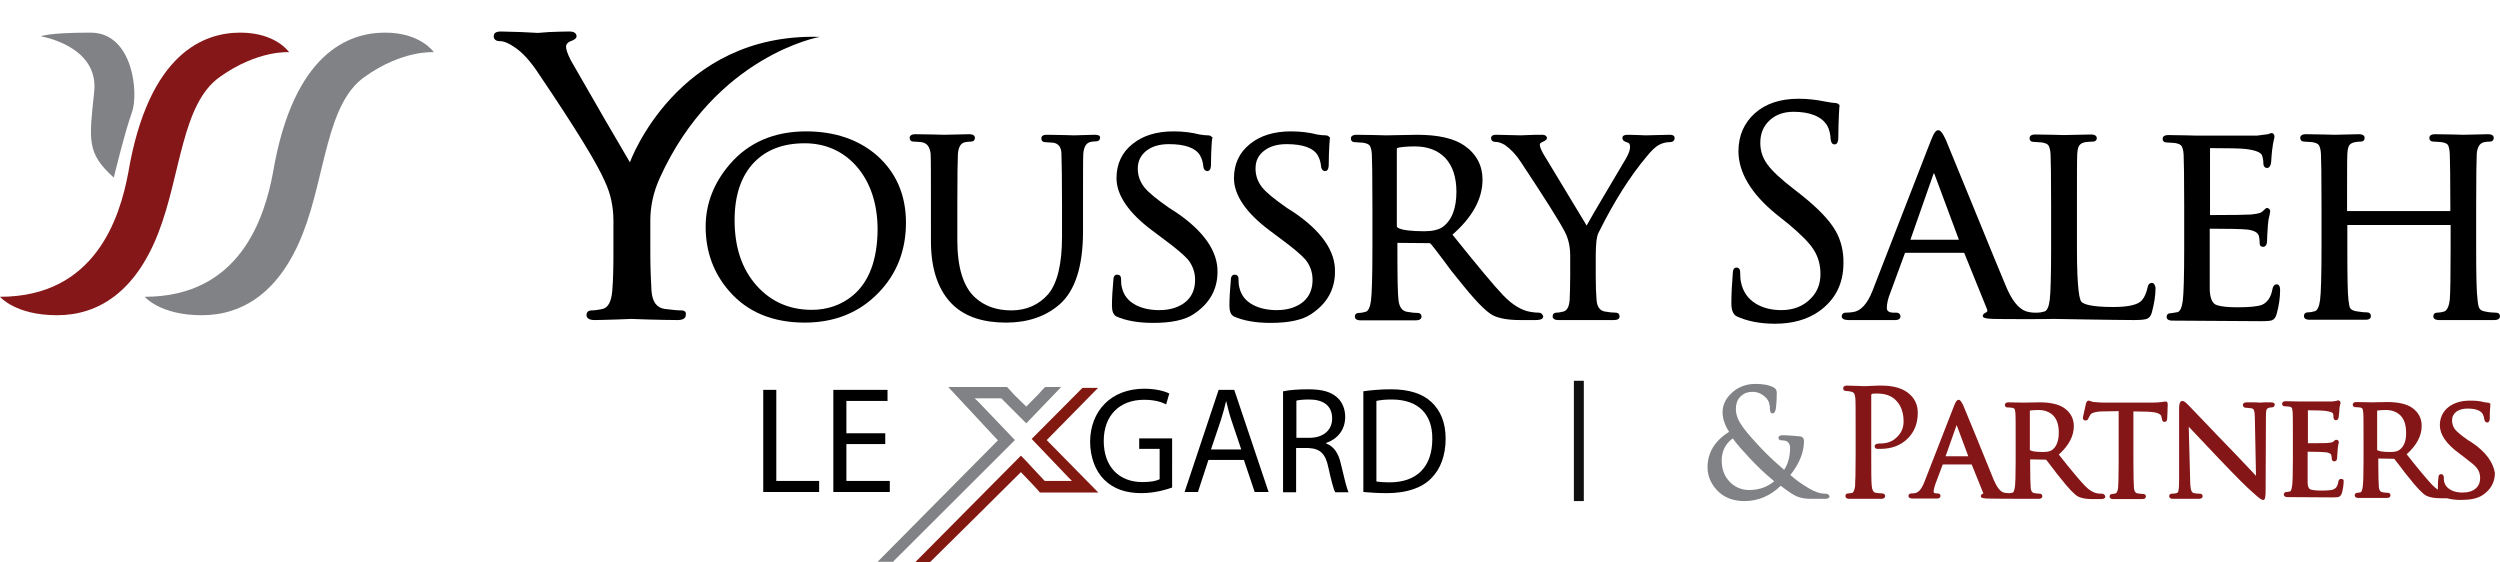 <svg xmlns="http://www.w3.org/2000/svg" xmlns:xlink="http://www.w3.org/1999/xlink" id="Layer_1" x="0px" y="0px" viewBox="0 0 881.1 198.2" style="enable-background:new 0 0 881.1 198.2;" xml:space="preserve"><style type="text/css">	.st0{fill:#818285;}	.st1{fill:#851617;}	.st2{fill:#861719;}	.st3{fill:#821911;}	.st4{fill:#101010;}</style><g>	<g>		<g>			<path class="st0" d="M643.3,174c-1.7,0-3.6-0.6-5.8-1.9c-2.2-1.3-4.4-2.8-6.5-4.7c3.2-4,4.8-8.1,4.8-12c0-0.9-0.5-1.5-1.4-1.6    c-2.1-0.2-4.2-0.4-6.2-0.4c-1.2,0-1.4,0.6-1.4,0.9c0,0.2,0.1,0.9,1.2,0.9c1,0,1.7,0.2,2.1,0.6c0.6,0.6,0.8,1.2,0.8,2.1    c0,3-0.7,5.5-2.1,7.7c-5.7-4.9-7.9-7.4-9.1-8.7c-3-3.2-5-5.6-6-7.2c-1.3-1.9-1.9-3.8-1.9-5.5c0-2.1,0.6-3.6,1.9-4.7    c1.1-1,2.4-1.4,4-1.4c1.8,0,3.3,0.7,4.7,2.1c1,1,1.4,2.3,1.4,3.9c0,0.4,0,1.6,0.9,1.6c0.8,0,1-1,1.1-1.3c0.2-1.1,0.4-3.1,0.4-6    c0-1-0.5-1.5-1-1.8c-1.6-0.9-3.8-1.3-6.5-1.3c-3.3,0-6.2,1.1-8.5,3.3c-2.1,2-3.1,4.2-3.1,6.7c0,2.2,0.8,4.6,2.3,6.9    c-5,3.1-7.6,7.3-7.6,12.5c0,2.8,1,5.4,3,7.7l0,0c2.4,2.8,5.8,4.2,10,4.2c4.8,0,9.1-1.8,12.8-5.4c2.6,2,4.5,3.3,5.8,3.8    c1.2,0.5,2.8,0.8,4.9,0.8h5c1.3,0,1.5-0.6,1.5-0.9C644.6,174.6,644.5,174,643.3,174 M616.5,172.7c-2.8,0-5-1-6.9-2.9    c-1.9-2-2.8-4.5-2.8-7.5c0-3.3,1.3-5.9,3.9-7.8c1.3,1.9,3.3,4.1,5.8,6.8c2.7,2.9,5.6,5.7,8.8,8.3    C623,171.6,620,172.7,616.5,172.7"></path>		</g>		<g>			<path class="st1" d="M662.7,156.3c-0.5,0-2,0-2,1c0,0.2,0.1,0.9,1,0.9h0c0.1,0,0.4,0,1.1,0c3.8,0,7-1.2,9.4-3.5    c2.5-2.4,3.7-5.5,3.7-9.2c0-2.6-0.9-4.8-2.8-6.5c-2.1-2-5.5-3.1-9.9-3.1c-0.9,0-2.1,0-3.7,0.1c-1.5,0.1-2.4,0.1-2.7,0.1l-2.2-0.1    c-1.5,0-2.7-0.1-3.6-0.1c-1.3,0-1.4,0.7-1.4,1c0,0.4,0.3,0.9,1,0.9c0.6,0,1.2,0.1,1.6,0.2c0.7,0.1,1.1,0.4,1.3,0.7    c0.1,0.2,0.3,0.7,0.4,1.7c0.1,1.1,0.1,4.8,0.1,11v9c0,5.9-0.1,9.6-0.2,11c-0.2,1.4-0.6,2.2-1,2.3c-0.6,0.1-1,0.2-1.4,0.2    c-0.7,0-1,0.4-1,0.9c0,0.3,0.1,1,1.4,1h11.2c1.3,0,1.4-0.7,1.4-1c0-0.4-0.3-0.9-1-0.9c-0.6,0-1.3-0.1-2.2-0.2    c-0.3,0-1.3-0.2-1.5-2.3c-0.2-1.4-0.2-5.1-0.2-11v-21c0-0.3,0.1-0.4,0.1-0.5c0.4-0.2,1.1-0.2,2-0.2c2.8,0,5.1,0.8,6.6,2.4    c1.8,1.8,2.7,4.3,2.7,7.5c0,2.2-0.8,4-2.4,5.5C667,155.6,665.1,156.3,662.7,156.3"></path>		</g>		<g>			<path class="st1" d="M740.8,174c-0.4,0-0.9,0-1.5-0.1c-1.5-0.2-3.1-1.2-4.7-2.9c-1.5-1.6-4.6-5.2-9-10.8c3.5-3.1,5.3-6.5,5.3-10    c0-2.6-1.1-4.8-3.4-6.4c-1.9-1.3-4.8-2-8.7-2l-5.6,0.1l-5.3-0.1c-1.2,0-1.3,0.7-1.3,0.9c0,0.6,0.4,0.9,0.9,0.9    c0.2,0,0.7,0,1.5,0.1c0.4,0,0.8,0.2,1,0.4c0.1,0.1,0.2,0.5,0.3,1.4c0.1,0.9,0.1,4.1,0.1,9.3v7.7c0,5-0.1,8.2-0.3,9.3    c-0.2,1.2-0.5,1.8-0.7,1.8c-0.5,0.1-0.9,0.2-1.2,0.2l-0.1,0l-0.1,0c-0.1,0-0.1,0-0.2,0c-0.6,0-1.1-0.1-1.6-0.2    c-1.3-0.4-2.4-1.9-3.5-4.4c-0.9-2.2-3-7.3-6.1-15l-4.7-11.4c-0.7-1.4-1.1-1.9-1.6-1.9c-0.6,0-1,0.6-1.6,2.1l-10.6,27.2    c-0.9,2.2-2,3.5-3.3,3.6c-0.3,0.1-0.8,0.1-1.2,0.1c-0.7,0-1,0.5-1,0.9c0,0.3,0.2,0.9,1.5,0.9h8.6c1.2,0,1.2-0.8,1.2-0.9    c0-0.5-0.3-0.9-1-0.9h-0.4c-1,0-1-0.4-1-0.6c0-0.7,0.2-1.6,0.6-2.7l2.6-6.9l10.2,0l4,9.9c0.1,0.2,0.1,0.3,0.1,0.3    c0,0,0,0.1-0.2,0.1c-0.5,0.2-0.7,0.6-0.7,0.8c0,0.8,1,0.8,2.1,0.9c2.1,0.1,17.3,0.1,18.3,0.1c1.2,0,1.3-0.7,1.3-0.9    c0-0.6-0.4-0.9-0.9-0.9c-0.5,0-1.1-0.1-1.9-0.2c-0.5-0.1-1.1-0.3-1.3-1.8c-0.1-1.2-0.2-4.3-0.2-9.3v-0.8l5.5,0.1    c0,0,0.1,0,0.2,0.1c0.3,0.4,1,1.3,2.1,2.7c1.2,1.6,2.1,2.8,2.8,3.6c2.9,3.7,5,5.9,6.3,6.6c1.2,0.6,2.8,0.9,5.1,0.9h2.8    c0.4,0,1.7,0,1.7-0.9C741.8,174.4,741.5,174,740.8,174 M685.7,160.8l3.9-11l4.1,11H685.7z M723.2,158.6c-0.7,0.5-1.7,0.7-3.1,0.7    c-3,0-4.2-0.3-4.7-0.7l0-13.9c0.7-0.1,1.7-0.2,3-0.2c2.3,0,4,0.7,5.3,2c1.3,1.4,1.9,3.4,1.9,5.9    C725.6,155.4,724.8,157.5,723.2,158.6"></path>		</g>		<g>			<path class="st1" d="M763.2,141.5l-1.4,0.2c-0.9,0.1-2,0.2-3.2,0.2h-17c-1.1,0-2.2-0.1-3.5-0.2c-0.4,0-0.8-0.1-1.2-0.3    c-0.6-0.2-0.7-0.2-0.8-0.2c-0.5,0-0.7,0.4-1,1.2l0,0.2c0,0-0.1,0.4-0.5,2.2c-0.5,2.2-0.5,2.4-0.5,2.5c0,0.6,0.4,0.9,0.9,0.9    c0.5,0,0.9-0.3,1-0.7c0.4-0.8,0.6-1.1,0.7-1.3c0.3-0.5,1.3-1.1,4.1-1.2l5.9-0.1v17.7c0,5-0.1,8.2-0.2,9.4    c-0.1,0.6-0.3,1.7-0.9,1.9c-0.5,0.1-0.9,0.2-1.2,0.2c-0.6,0-0.9,0.4-0.9,0.9c0,0.2,0.1,0.9,1.3,0.9H755c1.2,0,1.3-0.7,1.3-0.9    c0-0.6-0.4-0.9-0.9-0.9c-0.5,0-1.1-0.1-2-0.2c-0.5-0.1-1.1-0.3-1.3-1.8c-0.1-1.2-0.2-4.3-0.2-9.4v-17.7l5.1,0.1    c2.1,0.1,4.7,0.4,4.8,1.9l0.1,0.4c0.1,1.1,0.6,1.3,0.9,1.3c0.5,0,1-0.3,1-1.1l0.1-2.2c0-1.3,0.1-2.3,0.1-2.8    C764,141.6,763.5,141.5,763.2,141.5"></path>		</g>		<g>			<path class="st1" d="M800.4,141.8c-0.7,0-1.5,0-2.4,0l-1.4,0.1l-1.8-0.1c-1.2,0-2.1,0-2.9,0c-1.2,0-1.4,0.5-1.4,0.9    c0,0.6,0.4,1,0.9,1c0.6,0,1.3,0.1,2.1,0.2c0.5,0.1,0.7,0.3,0.9,0.7c0.1,0.3,0.3,1.1,0.3,2.8l0.4,20.3l-3.1-3.3    c-2.6-2.7-4.7-5-6.5-6.8c-2.7-2.8-5.9-6.1-9.4-9.8l-4.8-5c-1.2-1.2-1.7-1.5-2.1-1.5c-1.2,0-1.2,1.9-1.2,2.8v24.9    c0,2-0.1,3.3-0.2,3.9c-0.2,0.8-0.6,0.9-0.7,0.9c-0.4,0.1-1,0.2-1.7,0.2c-0.6,0-0.9,0.4-0.9,0.9c0,0.2,0.1,0.9,1.3,0.9h9.1    c1.2,0,1.4-0.6,1.4-0.9c0-0.6-0.4-0.9-1-0.9c-0.8,0-1.5-0.1-2.1-0.2c-0.4-0.1-0.7-0.4-0.9-0.9c-0.2-0.6-0.4-1.8-0.4-3.5l-0.5-19    c1.6,1.7,5.2,5.5,10.6,11.2c6.2,6.5,10,10.3,11.8,11.8c2.8,2.6,3.4,2.8,3.8,2.8c0.7,0,0.9-0.7,0.9-3.7l0.1-25.5    c0-1.7,0.1-2.3,0.2-2.6c0.1-0.2,0.3-0.5,0.9-0.7c0.3-0.1,0.6-0.1,0.9-0.1c0.8,0,1.1-0.5,1.1-1    C801.8,142.3,801.5,141.8,800.4,141.8"></path>		</g>		<g>			<path class="st1" d="M825.1,168.8c-0.3,0-0.9,0.1-1,1.1c-0.2,1.4-0.8,2.2-1.7,2.6c-0.5,0.2-1.7,0.4-4.3,0.4c-2.6,0-3.6-0.3-4-0.5    c-0.5-0.3-0.8-1.2-0.8-2.4v-10.8c3.3,0,5.5,0.1,6.4,0.2c0.7,0.1,1.7,0.3,1.9,0.9c0.1,0.3,0.2,0.7,0.2,1.3c0,0.7,0.4,1,0.9,1    c0.3,0,1-0.1,1-1.4c0-0.4,0.1-1.3,0.2-2.8c0-0.5,0.1-1.1,0.2-1.6l0.2-0.9c0-0.6-0.4-0.9-0.9-0.9c-0.3,0-0.5,0.1-1.1,0.7    c0,0-0.3,0.3-1.8,0.4c-0.6,0.1-3,0.1-7.1,0.1l0-11.6c3.2,0,5.3,0.1,6.1,0.2c2.3,0.3,2.7,0.8,2.7,0.9c0.2,0.4,0.2,0.9,0.2,1.3    c0,1.1,0.8,1.1,0.9,1.1c0.2,0,0.8-0.1,0.9-0.9c0-0.2,0.1-0.5,0.2-1.6c0.1-0.8,0.1-1.2,0.1-1.4c0-0.4,0.1-0.9,0.2-1.3    c0.1-0.6,0.2-0.7,0.2-0.8c0-0.9-0.7-1-0.8-1c-0.1,0-0.2,0-0.7,0.2l-0.8,0.1c-0.5,0.1-0.8,0.1-1.1,0.1l-10.7,0l-5.2-0.1    c-1.2,0-1.3,0.7-1.3,0.9c0,0.6,0.4,0.9,0.9,0.9c0.2,0,0.8,0,1.5,0.1c0.4,0,0.8,0.2,1,0.4c0.1,0.1,0.2,0.5,0.3,1.4    c0.1,0.9,0.1,4.1,0.1,9.3v7.7c0,5-0.1,8.2-0.3,9.3c-0.2,1.4-0.5,1.8-0.7,1.8c-1,0.2-1.2,0.2-1.3,0.2c-0.6,0-0.9,0.4-0.9,0.9    c0,0.2,0.1,0.9,1.3,0.9c0.9,0,16.1,0.1,16.1,0.1c1.3,0,1.8-0.1,2-0.2c0.5-0.2,0.9-0.7,1.1-1.4c0.4-1.5,0.6-3,0.6-4.3    C826,168.9,825.4,168.8,825.1,168.8"></path>		</g>		<g>			<path class="st1" d="M871.1,155.9l-1.3-0.8c-2.2-1.5-3.7-2.8-4.5-3.7c-0.7-0.9-1.1-2-1.1-3.2c0-1.3,0.5-2.3,1.5-3.1    c1-0.7,2.3-1.1,3.9-1.1c2.8,0,4.6,0.6,5.4,1.9c0.3,0.6,0.5,1.2,0.6,2c0.2,0.9,0.7,1,1,1c0.4,0,0.9-0.3,0.9-1.5    c0-1.2,0-2.3,0.1-3.3c0.1-0.7,0.1-1.2,0.1-1.2l-0.4-0.1h0.4v0l0-0.6l-0.2,0c-0.2-0.2-0.4-0.3-0.8-0.3c-0.4,0-0.9-0.1-1.4-0.2    c-1.4-0.4-3-0.5-4.8-0.5c-3.1,0-5.7,0.8-7.6,2.3c-2,1.6-3,3.8-3,6.4c0,3.2,2.2,6.5,6.7,9.8l2.1,1.6c2.1,1.6,3.6,2.8,4.2,3.6    c0.8,1,1.2,2.2,1.2,3.5c0,1.6-0.5,2.8-1.5,3.7c-1.1,1-2.7,1.5-4.7,1.5c-1.6,0-3-0.3-4.1-0.9c-1.3-0.7-2.1-1.7-2.4-3    c-0.1-0.4-0.1-0.8-0.1-1.5c0-0.6-0.4-1.1-1-1.1c-0.2,0-0.9,0.1-0.9,1.2c-0.2,1.5-0.2,3-0.2,4.3c-0.7-0.5-1.3-1-2-1.7    c-1.5-1.6-4.6-5.2-9-10.8c3.5-3.1,5.3-6.5,5.3-10c0-2.6-1.1-4.8-3.4-6.4c-1.9-1.3-4.8-2-8.7-2l-5.6,0.1l-5.3-0.1    c-1.2,0-1.3,0.7-1.3,0.9c0,0.6,0.4,0.9,0.9,0.9c0.2,0,0.7,0,1.5,0.1c0.4,0,0.8,0.2,1,0.4c0.1,0.1,0.2,0.5,0.3,1.4    c0.1,0.9,0.1,4.1,0.1,9.3v7.7c0,5-0.1,8.2-0.3,9.3c-0.2,1.2-0.5,1.8-0.7,1.8c-0.5,0.1-0.9,0.2-1.2,0.2c-0.6,0-0.9,0.4-0.9,0.9    c0,0.2,0.1,0.9,1.3,0.9h10c1.2,0,1.3-0.7,1.3-0.9c0-0.6-0.4-0.9-0.9-0.9c-0.5,0-1.1-0.1-1.9-0.2c-0.5-0.1-1.1-0.3-1.3-1.8    c-0.1-1.2-0.2-4.3-0.2-9.3v-0.8l5.5,0.1c0,0,0.1,0,0.2,0.1c0.3,0.4,1,1.3,2.1,2.7c1.2,1.6,2.1,2.8,2.8,3.6c2.9,3.7,5,5.9,6.3,6.6    c1.2,0.6,2.8,0.9,5.1,0.9h2.2c1.4,0.4,3.1,0.6,4.9,0.6c3.3,0,5.8-0.5,7.5-1.6c3-1.9,4.5-4.6,4.5-7.9    C878.7,163,876.2,159.3,871.1,155.9 M845.6,158.6c-0.7,0.5-1.7,0.7-3.1,0.7c-3,0-4.2-0.3-4.7-0.7l0-13.9c0.7-0.1,1.7-0.2,3-0.2    c2.3,0,4,0.7,5.3,2c1.3,1.4,1.9,3.4,1.9,5.9C848.1,155.4,847.2,157.5,845.6,158.6"></path>		</g>		<g>			<path class="st0" d="M14.4,12.8c0,0,20.5,3.3,18.8,19.5c-1.8,17.3-2.7,21.6,6.9,30.3c0,0,4-16.5,6.4-23    c2.4-6.5,0.5-28.1-14.6-28.1C16.8,11.5,14.4,12.8,14.4,12.8"></path>		</g>		<g>			<path class="st2" d="M101.9,18.4c0,0-4.6-6.9-17.2-6.9c-12.6,0-32.3,6.9-39.5,49.4c-3,16-11.7,43.7-45.2,43.7    c0,0,5.4,6.5,20.1,6.5c14.7,0,27.7-8.4,35.7-29c8-20.6,8.2-45.5,21.7-55C91,17.5,101.9,18.4,101.9,18.4"></path>		</g>		<g>			<path class="st0" d="M152.9,18.4c0,0-4.6-6.9-17.2-6.9c-12.6,0-32.3,6.9-39.5,49.4c-3,16-11.7,43.7-45.2,43.7    c0,0,5.4,6.5,20.1,6.5s27.7-8.4,35.7-29c8-20.6,8.2-45.5,21.7-55C141.9,17.5,152.9,18.4,152.9,18.4"></path>		</g>		<g>			<path d="M309.2,54.9c-6.5-5.7-15-8.6-25.1-8.6c-11.2,0-20.3,3.9-26.9,11.6c-5.6,6.5-8.5,13.9-8.5,22c0,8.8,2.8,16.4,8.3,22.7    c6.4,7.4,15.4,11.1,26.6,11.1c10.5,0,19.2-3.5,25.9-10.4c6.5-6.6,9.8-15,9.8-24.8C319.3,68.8,315.9,60.9,309.2,54.9 M300.5,104.2    c-4,3.3-8.9,5-14.4,5c-7.9,0-14.4-2.9-19.4-8.5l0,0c-5.2-5.8-7.8-13.5-7.8-23.1c0-8.8,2.3-15.6,6.9-20.4    c4.4-4.5,10.3-6.7,17.8-6.7c7.1,0,13.2,2.6,17.9,7.7c5.1,5.6,7.8,13.3,7.8,22.8C309.2,91.6,306.3,99.4,300.5,104.2"></path>		</g>		<g>			<path d="M385.8,47.5l-7.3,0.2l-3.5-0.1l-6.1-0.1c-1.7,0-1.9,0.8-1.9,1.3c0,0.8,0.5,1.3,1.3,1.3c0.5,0,1.5,0.1,2.9,0.2    c1.9,0.3,2.9,1.6,2.9,4.1c0.1,2.7,0.2,8.9,0.2,18.3v10.7c0,9.5-1.6,16.3-4.8,20.2c-3.3,3.8-7.7,5.8-13.1,5.8    c-5.1,0-9.4-1.5-12.7-4.5c-4.2-3.8-6.3-10.6-6.3-20.3V72.6c0-10.3,0.1-16.4,0.2-18.3c0.2-2.5,1-3.9,2.6-4.2    c0.7-0.1,1.4-0.2,2.1-0.2c0.8,0,1.3-0.5,1.3-1.3c0-0.6-0.4-1.3-2-1.3l-8.9,0.2l-3.8-0.1l-6.3-0.1c-1.7,0-2,0.8-2,1.3    c0,0.8,0.5,1.3,1.3,1.3c0.6,0,1.5,0.1,2.9,0.2c1.9,0.3,2.9,1.6,3.2,4.1c0.1,1.8,0.1,8,0.1,18.3V85c0,10.1,2.7,17.7,7.9,22.6    c4.4,4.1,10.6,6.1,18.6,6.1c7.5,0,13.8-2.1,18.7-6.3c5.6-4.8,8.4-13.5,8.4-25.8v-9.1c0-10.9,0-17.1,0.1-18.3    c0.2-2.5,1-3.8,2.6-4.2c0.7-0.1,1.4-0.2,2-0.2c0.8,0,1.3-0.5,1.3-1.3C387.8,48.1,387.5,47.5,385.8,47.5"></path>		</g>		<g>			<path d="M414.6,74.9l-2.5-1.6c-4.3-3-7.3-5.4-8.8-7.3c-1.5-1.9-2.3-4.1-2.3-6.6c0-2.7,1.1-4.8,3.2-6.4c2-1.5,4.6-2.2,7.8-2.2    c5.6,0,9.3,1.3,10.9,3.9c0.7,1.2,1.1,2.6,1.2,4c0.2,1.3,0.9,1.6,1.4,1.6c1.3,0,1.3-1.8,1.3-2.4c0-2.4,0.1-4.6,0.2-6.5    c0.1-2,0.2-2.4,0.2-2.5l-0.2,0h0.3v0l0-0.6l-0.2,0c-0.2-0.3-0.6-0.6-1.3-0.6c-0.9,0-1.9-0.1-3-0.3c-2.7-0.7-5.8-1.1-9.2-1.1    c-6,0-10.8,1.5-14.4,4.4c-3.8,3-5.7,7.1-5.7,12.1c0,6,4.3,12.3,12.8,18.6l4,3c4.2,3.1,7,5.5,8.4,7.1c1.6,2,2.5,4.4,2.5,7.1    c0,3.2-1,5.7-3.1,7.6c-2.3,2-5.5,3.1-9.5,3.1c-3.2,0-6-0.6-8.3-1.8c-2.7-1.4-4.3-3.5-4.9-6.2c-0.2-0.7-0.3-1.7-0.3-3    c0-1-0.5-1.5-1.4-1.5c-0.5,0-1.3,0.3-1.3,1.9c-0.3,3.2-0.5,6.3-0.5,9.1c0,1.9,0.5,3.1,1.5,3.7l0,0c3.3,1.5,7.7,2.3,13,2.3    c6.4,0,11.2-1,14.3-3.1c5.6-3.7,8.4-8.7,8.4-14.9C429.2,88.6,424.3,81.5,414.6,74.9"></path>		</g>		<g>			<path d="M456.1,74.9l-2.5-1.6c-4.3-3-7.3-5.4-8.8-7.3c-1.5-1.9-2.3-4.1-2.3-6.6c0-2.7,1-4.8,3.2-6.4c2-1.5,4.6-2.2,7.8-2.2    c5.6,0,9.3,1.3,10.9,3.9c0.7,1.2,1.1,2.6,1.2,4c0.2,1.3,0.9,1.6,1.4,1.6c1.3,0,1.3-1.8,1.3-2.4c0-2.3,0.1-4.5,0.2-6.5    c0.1-2,0.2-2.4,0.2-2.5l-0.2,0h0.2v0l0-0.6l-0.2,0c-0.2-0.3-0.6-0.6-1.3-0.6c-0.9,0-1.9-0.1-3-0.3c-2.7-0.7-5.8-1.1-9.2-1.1    c-6,0-10.8,1.5-14.4,4.4c-3.8,3-5.7,7.1-5.7,12.1c0,6,4.3,12.3,12.8,18.6l4,3c4.2,3.1,7,5.5,8.4,7.1c1.6,2,2.5,4.4,2.5,7.1    c0,3.2-1,5.7-3.1,7.6c-2.3,2-5.5,3.1-9.5,3.1c-3.2,0-6-0.6-8.3-1.8c-2.7-1.4-4.3-3.5-4.9-6.2c-0.2-0.7-0.3-1.7-0.3-3    c0-1-0.5-1.5-1.4-1.5c-0.5,0-1.3,0.3-1.3,1.9c-0.3,3.2-0.5,6.3-0.5,9.1c0,1.9,0.5,3.1,1.5,3.7l0,0c3.3,1.5,7.7,2.3,13,2.3    c6.4,0,11.2-1,14.3-3.1c5.6-3.7,8.4-8.7,8.4-14.9C470.7,88.6,465.8,81.5,456.1,74.9"></path>		</g>		<g>			<path d="M542.3,110.2c-0.9,0-1.9-0.1-3-0.3c-3-0.5-6.2-2.4-9.4-5.7c-3.1-3.2-9.1-10.4-18-21.5c7-6.1,10.6-12.6,10.6-19.4    c0-4.9-2.1-9-6.4-12c-3.6-2.5-9.2-3.8-16.6-3.8l-11,0.2l-3.9-0.1l-6.5-0.1c-1.7,0-2,0.8-2,1.3c0,0.8,0.5,1.3,1.3,1.3    c0.5,0,1.5,0.1,3,0.2c1.2,0.2,2,0.5,2.4,1.1c0.2,0.4,0.6,1.2,0.7,3c0.1,1.8,0.2,8,0.2,18.3v14.9c0,9.8-0.2,16-0.5,18.3    c-0.3,2.4-1,3.8-1.9,4c-1,0.3-1.8,0.4-2.5,0.4c-0.8,0-1.3,0.5-1.3,1.3c0,0.5,0.3,1.3,2,1.3h19.5c1.7,0,2-0.8,2-1.3    c0-0.8-0.5-1.3-1.3-1.3c-0.9,0-2.2-0.1-3.8-0.4c-1.7-0.3-2.7-1.6-3-4c-0.3-2.3-0.4-8.4-0.4-18.2v-2c0-0.1,0-0.1,0-0.1l11.2,0.1    c0.3,0,0.5,0.1,0.7,0.4c0.6,0.7,2,2.5,4.1,5.3c2.3,3.2,4.1,5.5,5.4,7c5.7,7.2,9.6,11.3,12.2,12.7c2.1,1.1,5.4,1.7,9.6,1.7h5.5    c0.7,0,2.7,0,2.7-1.3C543.7,110.9,543.3,110.2,542.3,110.2 M492.3,52.5c0-0.1,0-0.2,0.3-0.4c1.3-0.3,3.4-0.5,6.1-0.5    c4.5,0,8.1,1.4,10.7,4.1c2.6,2.8,3.9,6.8,3.9,11.9c0,6-1.7,10.2-5,12.5c-1.4,0.9-3.5,1.4-6.3,1.4c-4.7,0-7.9-0.4-9.3-1.2    c-0.3-0.2-0.4-0.4-0.4-0.6V52.5z"></path>		</g>		<g>			<path d="M588.5,47.5l-8.6,0.2l-2.4-0.1l-3.7-0.1c-0.5,0-2,0-2,1.1c0,0.8,0.6,1.3,1.7,1.6c0.5,0.1,1,0.4,1,1.6    c0,1.1-0.5,2.4-1.4,4l-7.1,12c-3.5,5.9-5.8,9.8-6.8,11.7l-15.4-25.5c-0.7-1.3-1.1-2.3-1.1-3c0-0.3,0.1-0.6,0.8-0.9    c1.3-0.6,1.7-0.9,1.7-1.4c0-0.4-0.2-1.2-1.8-1.2c-1.3,0-2.9,0-4.8,0.1l-2.7,0.1l-8.7-0.2c-1.5,0-1.7,0.8-1.7,1.2    c0,0.6,0.4,1.3,1.5,1.3c1.1,0,2.2,0.4,3.4,1.1c2.1,1.5,4,3.5,5.6,6c8.4,12.7,13.6,20.9,15.5,24.6c1.2,2.3,1.9,5.1,1.9,8.4v7.3    c0,3.3-0.1,6.1-0.2,8.4c-0.2,2.3-0.9,3.7-2.2,4c-1,0.3-1.8,0.4-2.5,0.4c-0.8,0-1.3,0.5-1.3,1.3c0,0.6,0.4,1.3,2,1.3h19.6    c1.7,0,2-0.7,2-1.3c0-0.8-0.5-1.3-1.3-1.3c-1,0-2.3-0.1-3.9-0.4c-1.7-0.3-2.7-1.6-2.9-3.9c-0.2-2.3-0.3-5.1-0.3-8.4v-7.3    c0-4.1,0.3-6.9,1-8.2c5.4-10.9,11.1-19.9,17-26.9c1.6-2,3-3.3,4.2-4c1.3-0.7,2.6-1,3.9-1c1,0,1.7-0.5,1.7-1.5    C590.2,48.1,589.9,47.5,588.5,47.5"></path>		</g>		<g>			<path d="M646.9,81.3c-2.2-3.8-6.2-7.9-11.8-12.4l-2.8-2.2c-4.7-3.6-7.9-6.6-9.5-8.9c-1.6-2.2-2.4-4.7-2.4-7.4    c0-3.4,1.1-6,3.4-8.1c2.1-1.9,4.9-2.9,8.3-2.9c5.9,0,10,1.7,11.9,4.9c0.7,1.3,1.1,2.9,1.2,4.8c0.2,1.5,0.8,1.8,1.4,1.8    c1.3,0,1.3-2,1.3-2.9c0-2.7,0.1-5.3,0.2-7.6c0.1-2.3,0.2-2.8,0.2-2.9l-0.2,0h0.2v0l0-0.6l-0.2,0c-0.2-0.3-0.6-0.6-1.4-0.6    c-0.6,0-1.7-0.2-3.4-0.5c-2.9-0.6-6.1-1-9.4-1c-6.4,0-11.6,1.7-15.4,5.1c-3.8,3.4-5.8,7.9-5.8,13.4c0,7.4,4.4,14.9,13.2,22.1    l4.5,3.6c4.3,3.6,7.3,6.6,8.8,9c1.6,2.5,2.4,5.3,2.4,8.6c0,3.4-1.1,6.3-3.4,8.6c-2.6,2.7-6.1,4.1-10.4,4.1c-3.5,0-6.6-0.8-9-2.3    c-2.8-1.7-4.5-4.2-5.2-7.5c-0.2-0.9-0.3-2.1-0.3-3.6c0-1.5-1-1.6-1.3-1.6c-0.8,0-1.3,0.7-1.3,2.1c-0.3,3.7-0.5,7.2-0.5,10.6    c0,2.2,0.6,3.7,1.7,4.4l0,0c3.8,1.8,8.4,2.7,13.7,2.7c6,0,11.2-1.4,15.4-4.3c5.8-4.1,8.7-9.8,8.7-17    C649.8,88.5,648.8,84.6,646.9,81.3"></path>		</g>		<g>			<path d="M758.4,99.7c-0.4,0-1.3,0.2-1.5,1.6c-0.4,1.9-1.1,3.5-2,4.5c-1.3,1.6-4.7,2.4-10.1,2.4c-7.8,0-10.4-1-11.2-1.8    c-0.6-0.6-1.6-3.8-1.6-18.6V72.6c0-10.5,0-16.5,0.1-18.3c0.1-1.8,0.4-2.6,0.7-3c0.4-0.6,1.1-1,2.1-1.2c1-0.1,2-0.2,2.8-0.2    c0.8,0,1.3-0.5,1.3-1.2c0-0.5-0.3-1.3-2-1.3l-9.7,0.2l-3.7-0.1l-6.3-0.1c-1.7,0-2,0.8-2,1.3c0,0.8,0.5,1.3,1.3,1.3    c0.5,0,1.5,0.1,3,0.2c1.2,0.2,2,0.5,2.4,1.1c0.2,0.4,0.6,1.2,0.7,3c0.1,1.8,0.2,8,0.2,18.3v14.9c0,9.8-0.2,16-0.5,18.3    c-0.3,2.4-1,3.8-1.9,4c-1,0.3-1.8,0.4-2.5,0.4c-0.1,0-0.2,0-0.2,0c-0.1,0-0.3,0-0.5,0c-1.3,0-2.4-0.2-3.3-0.5    c-2.6-0.9-5-3.9-7.1-9c-1.8-4.4-5.8-13.9-12-29.2l-9.1-22.2c-1.3-2.8-2-3.4-2.7-3.4c-0.7,0-1.4,0.6-2.6,3.7l-20.6,53    c-1.8,4.6-4.2,7.1-6.9,7.4c-0.7,0.1-1.5,0.2-2.5,0.2c-1,0-1.4,0.7-1.4,1.3c0,0.8,0.8,1.3,2.3,1.3H668c1.6,0,1.8-0.9,1.8-1.3    c0-0.6-0.4-1.3-1.5-1.3h-0.8c-2.2,0-2.5-0.9-2.5-1.7c0-1.5,0.4-3.3,1.3-5.5l5-13.6c0.1-0.2,0.2-0.3,0.3-0.3H692    c0.2,0,0.3,0.1,0.3,0.1l7.9,19.5c0.1,0.3,0.3,0.7,0.2,1c-0.1,0.2-0.3,0.4-0.6,0.5c-0.6,0.3-1,0.7-1,1.1c0,0.7,0.8,1,3.7,1.1    c4,0.1,19.5,0.1,21.3,0c1.1,0,21.9,0.4,28.4,0.4c3.2,0,4.1-0.3,4.6-0.5c0.7-0.3,1.3-1,1.6-2.2c0.8-3,1.3-5.9,1.3-8.6    C759.5,100.1,758.9,99.7,758.4,99.7 M690.4,84.5h-17.1l8.1-23.1c0.1-0.2,0.1-0.3,0.2-0.4c0,0.1,0.1,0.2,0.2,0.4L690.4,84.5z     M690.7,84.5C690.7,84.5,690.7,84.5,690.7,84.5V85V84.5z"></path>		</g>		<g>			<path d="M802.4,100.2c-0.5,0-1.2,0.3-1.5,1.7c-0.5,2.8-1.7,4.6-3.6,5.5c-1.5,0.6-4.4,0.9-8.6,0.9c-5.2,0-7.3-0.6-8.1-1.1    c-1.1-0.8-1.7-2.5-1.8-5.1l0-21.5c6.8,0,11.2,0.1,13.2,0.3c2.4,0.3,3.7,1,4.1,2.2c0.2,0.7,0.3,1.6,0.3,2.6c0,1,0.6,1.3,1.2,1.3    c0.5,0,1.4-0.3,1.4-2.2c0-0.8,0.1-2.6,0.3-5.5c0.1-1.1,0.2-2.1,0.5-3.1l0.3-1.6c0-0.9-0.6-1.3-1.1-1.3c-0.3,0-0.5,0.1-1.7,1.3    c-0.3,0.3-1.1,0.7-3.9,1c-1.3,0.1-6.2,0.2-14.5,0.2c0-0.1,0-0.2,0-0.3v-23c0-0.2,0-0.3,0-0.3c6.6,0,10.8,0.1,12.5,0.3    c4.3,0.5,5.5,1.5,5.8,2.2c0.3,0.8,0.5,1.8,0.5,2.8c0,1.5,0.9,1.7,1.3,1.7c0.4,0,1-0.2,1.3-1.3c0.1-0.3,0.2-0.9,0.3-3    c0.2-2,0.2-2.5,0.3-2.7c0.1-0.8,0.2-1.7,0.4-2.5c0.3-1.1,0.3-1.4,0.3-1.5c0-1.2-0.8-1.3-1-1.3c-0.1,0-0.3,0-1.3,0.4l-1.6,0.2    c-0.9,0.1-1.7,0.2-2.3,0.3l-21,0l-3.8-0.1l-6.4-0.1c-1.7,0-2,0.8-2,1.3c0,0.8,0.5,1.3,1.3,1.3c0.5,0,1.5,0.1,3,0.2    c1.2,0.2,2,0.5,2.4,1.1c0.2,0.4,0.6,1.2,0.7,3c0.1,1.8,0.2,8,0.2,18.3v14.9c0,9.8-0.2,16-0.5,18.3c-0.3,2.4-1,3.8-1.8,4    c-2,0.4-2.5,0.4-2.6,0.4c-0.8,0-1.3,0.5-1.3,1.3c0,0.5,0.3,1.3,2,1.3c1.7,0,31.4,0.2,31.4,0.2c2.6,0,3.3-0.2,3.7-0.3    c0.8-0.3,1.4-1.1,1.7-2.3c0.8-2.9,1.2-5.7,1.2-8.3C803.6,100.5,802.9,100.2,802.4,100.2"></path>		</g>		<g>			<path d="M879.7,110.2c-1,0-2.3-0.1-3.8-0.4c-1.1-0.2-1.7-0.5-2.1-1.2c-0.2-0.3-0.4-1-0.6-2.8c-0.4-3.1-0.5-9.2-0.5-18.3V72.6    c0-10.3,0.1-16.4,0.2-18.3c0.2-2.5,1-3.8,2.6-4.2c0.7-0.1,1.4-0.2,2.1-0.2c0.8,0,1.3-0.5,1.3-1.3c0-0.6-0.4-1.3-2-1.3l-8.7,0.2    l-3.7-0.1l-6.3-0.1c-1.7,0-2,0.8-2,1.3c0,0.8,0.5,1.3,1.3,1.3c0.6,0,1.6,0.1,3,0.2c1.2,0.2,2,0.5,2.3,1.1c0.2,0.4,0.5,1.2,0.6,3    c0.1,2.7,0.2,8.9,0.2,18.5l0,1.7l-36.4,0v-1.7c0-10.6,0-16.7,0.1-18.5c0.1-1.8,0.4-2.6,0.7-3c0.3-0.5,1-0.9,2-1.1    c0.6-0.1,1.4-0.2,2.1-0.2c0.8,0,1.3-0.5,1.3-1.3c0-0.5-0.3-1.3-2-1.3l-8.6,0.2l-3.8-0.1l-6.3-0.1c-1.7,0-2,0.8-2,1.3    c0,0.8,0.5,1.3,1.3,1.3c0.5,0,1.5,0.1,2.9,0.2c1.2,0.2,2,0.5,2.4,1.1c0.2,0.4,0.6,1.2,0.7,3c0.1,1.8,0.2,8,0.2,18.3v14.9    c0,9.8-0.2,16-0.5,18.3c-0.3,2.4-1,3.8-1.9,4c-1,0.3-1.8,0.4-2.5,0.4c-0.8,0-1.3,0.5-1.3,1.3c0,0.5,0.3,1.3,2,1.3h19.7    c1.7,0,1.9-0.8,1.9-1.3c0-0.8-0.5-1.3-1.3-1.3c-0.9,0-2.2-0.1-3.9-0.4c-1-0.2-1.7-0.5-2.1-1.1c-0.2-0.3-0.4-1.1-0.6-2.8    c-0.3-2.3-0.4-8.4-0.4-18.1l0-8.4l36.4,0v8.4c0,9.7-0.1,15.7-0.3,18c-0.2,1.7-0.8,3.8-2,4.1c-1,0.3-1.9,0.4-2.5,0.4    c-0.8,0-1.3,0.5-1.3,1.3c0,0.5,0.3,1.3,2,1.3H879c1.7,0,2.1-0.7,2.1-1.3C881.1,110.7,880.6,110.2,879.7,110.2"></path>		</g>		<g>			<path d="M240.2,109.4c-1.5,0-3.4-0.2-5.8-0.5c-3-0.4-4.5-2.5-4.8-6.5c-0.2-3.7-0.4-8.1-0.4-13.2V77.7c0,0,0-0.1,0-0.1    c0-5.1,1.2-10.2,3.3-14.8C252.1,19.5,288.9,13,288.9,13C238.5,11.5,222,57.2,222,57.2c-4.6-7.8-11.6-19.8-20.8-35.9    c-1.4-2.7-1.7-4.1-1.7-4.9c0-0.2,0-1,1.2-1.7c1.6-0.6,2.5-1.1,2.5-1.9c0-0.6-0.3-1.7-2.5-1.7c-2.1,0-4.5,0.1-7.2,0.2l-3.9,0.3    l-5.9-0.3c-3.9-0.1-6.3-0.2-7.2-0.2c-2.2,0-2.5,1-2.5,1.7c0,0.4,0.2,1.7,2.1,1.7c1.5,0,3.2,0.7,5.2,2.1c2.8,1.8,5.7,5,8.7,9.6    c12.7,18.8,20.6,31.6,23.3,38c2,4.3,2.9,8.9,2.9,13.6v11.4c0,5.1-0.1,9.5-0.4,13.2c-0.3,3.9-1.5,6.1-3.5,6.5    c-1.5,0.3-2.8,0.5-3.8,0.5c-1.3,0-1.8,0.8-1.8,1.6c0,0.8,0.5,1.8,2.9,1.8c1.6,0,4.1-0.1,7.8-0.2l5.1-0.2l5.7,0.2    c4.1,0.1,7.7,0.2,10.6,0.2c2.4,0,2.9-1,2.9-1.8C241.9,110.2,241.5,109.4,240.2,109.4"></path>		</g>		<g>			<path d="M269,137.4h4.6v32.1h15.1v3.9H269V137.4z"></path>			<path d="M312,156.5h-13.7v13h15.3v3.9h-19.9v-36h19.1v3.9h-14.5v11.4H312V156.5z"></path>			<path d="M413.2,171.8c-2,0.7-6.1,2-10.9,2c-5.4,0-9.8-1.4-13.2-4.8c-3-3-4.9-7.8-4.9-13.4c0.1-10.7,7.3-18.6,19.1-18.6    c4.1,0,7.3,0.9,8.8,1.7l-1.1,3.8c-1.9-0.9-4.2-1.6-7.8-1.6c-8.6,0-14.2,5.5-14.2,14.5c0,9.1,5.4,14.5,13.6,14.5c3,0,5-0.4,6.1-1    v-10.7h-7.2v-3.7h11.6V171.8z"></path>			<path d="M425.9,162.1l-3.7,11.3h-4.7l12-36h5.5l12.1,36h-4.9l-3.8-11.3H425.9z M437.5,158.5l-3.5-10.4c-0.8-2.4-1.3-4.5-1.8-6.6    h-0.1c-0.5,2.1-1.1,4.3-1.8,6.5l-3.5,10.4H437.5z"></path>			<path d="M452.3,137.9c2.3-0.5,5.6-0.7,8.8-0.7c4.9,0,8,0.9,10.2,2.9c1.8,1.6,2.8,4.1,2.8,6.8c0,4.8-2.9,7.9-6.7,9.2v0.2    c2.7,1,4.4,3.5,5.2,7.3c1.2,5,2,8.5,2.7,9.9h-4.7c-0.6-1-1.4-4.1-2.4-8.6c-1-5-2.9-6.8-7.1-7h-4.3v15.6h-4.6V137.9z M456.8,154.3    h4.7c4.9,0,8-2.7,8-6.8c0-4.7-3.3-6.7-8.1-6.7c-2.2,0-3.8,0.2-4.5,0.4V154.3z"></path>			<path d="M480.5,137.9c2.8-0.4,6.1-0.7,9.7-0.7c6.6,0,11.2,1.6,14.3,4.5c3.1,2.9,5,7.1,5,12.9c0,5.9-1.8,10.7-5.1,14    c-3.3,3.4-8.8,5.2-15.6,5.2c-3.3,0-6-0.2-8.3-0.4V137.9z M485.1,169.7c1.2,0.2,2.8,0.3,4.6,0.3c9.8,0,15.1-5.6,15.1-15.3    c0.1-8.5-4.7-13.9-14.3-13.9c-2.4,0-4.1,0.2-5.4,0.5V169.7z"></path>		</g>	</g>	<path class="st0" d="M309.3,198l41.9-42.3l0.5-0.5l-17.5-18.8h20.7c0.2,0.1,2.4,2.6,2.4,2.6l4.4,4.3l4.6-4.7c0,0,1.8-2.1,2.1-2.2  l5.6,0l-12.3,12.8l-8.6-8.6l-0.2-0.2h-9.4l1.2,1.1l13,13.6l-42.5,42.4c-0.2,0.2-0.3,0.4-0.4,0.5H309.3z"></path>	<path class="st3" d="M359.8,166.4c0,0-31.8,31.6-32.1,31.8l-5.2,0l37.3-37.6c0.9,0.8,4,4.2,4,4.2l4.4,4.7h9.6l-1.1-1.1l-13.1-13.7  l17.9-18h5.5l-17.6,17.9l-0.5,0.5l18.2,18.5h-20.6C366.1,172.9,359.8,166.4,359.8,166.4"></path>	<rect x="554.7" y="134.2" class="st4" width="3.5" height="42.4"></rect></g></svg>